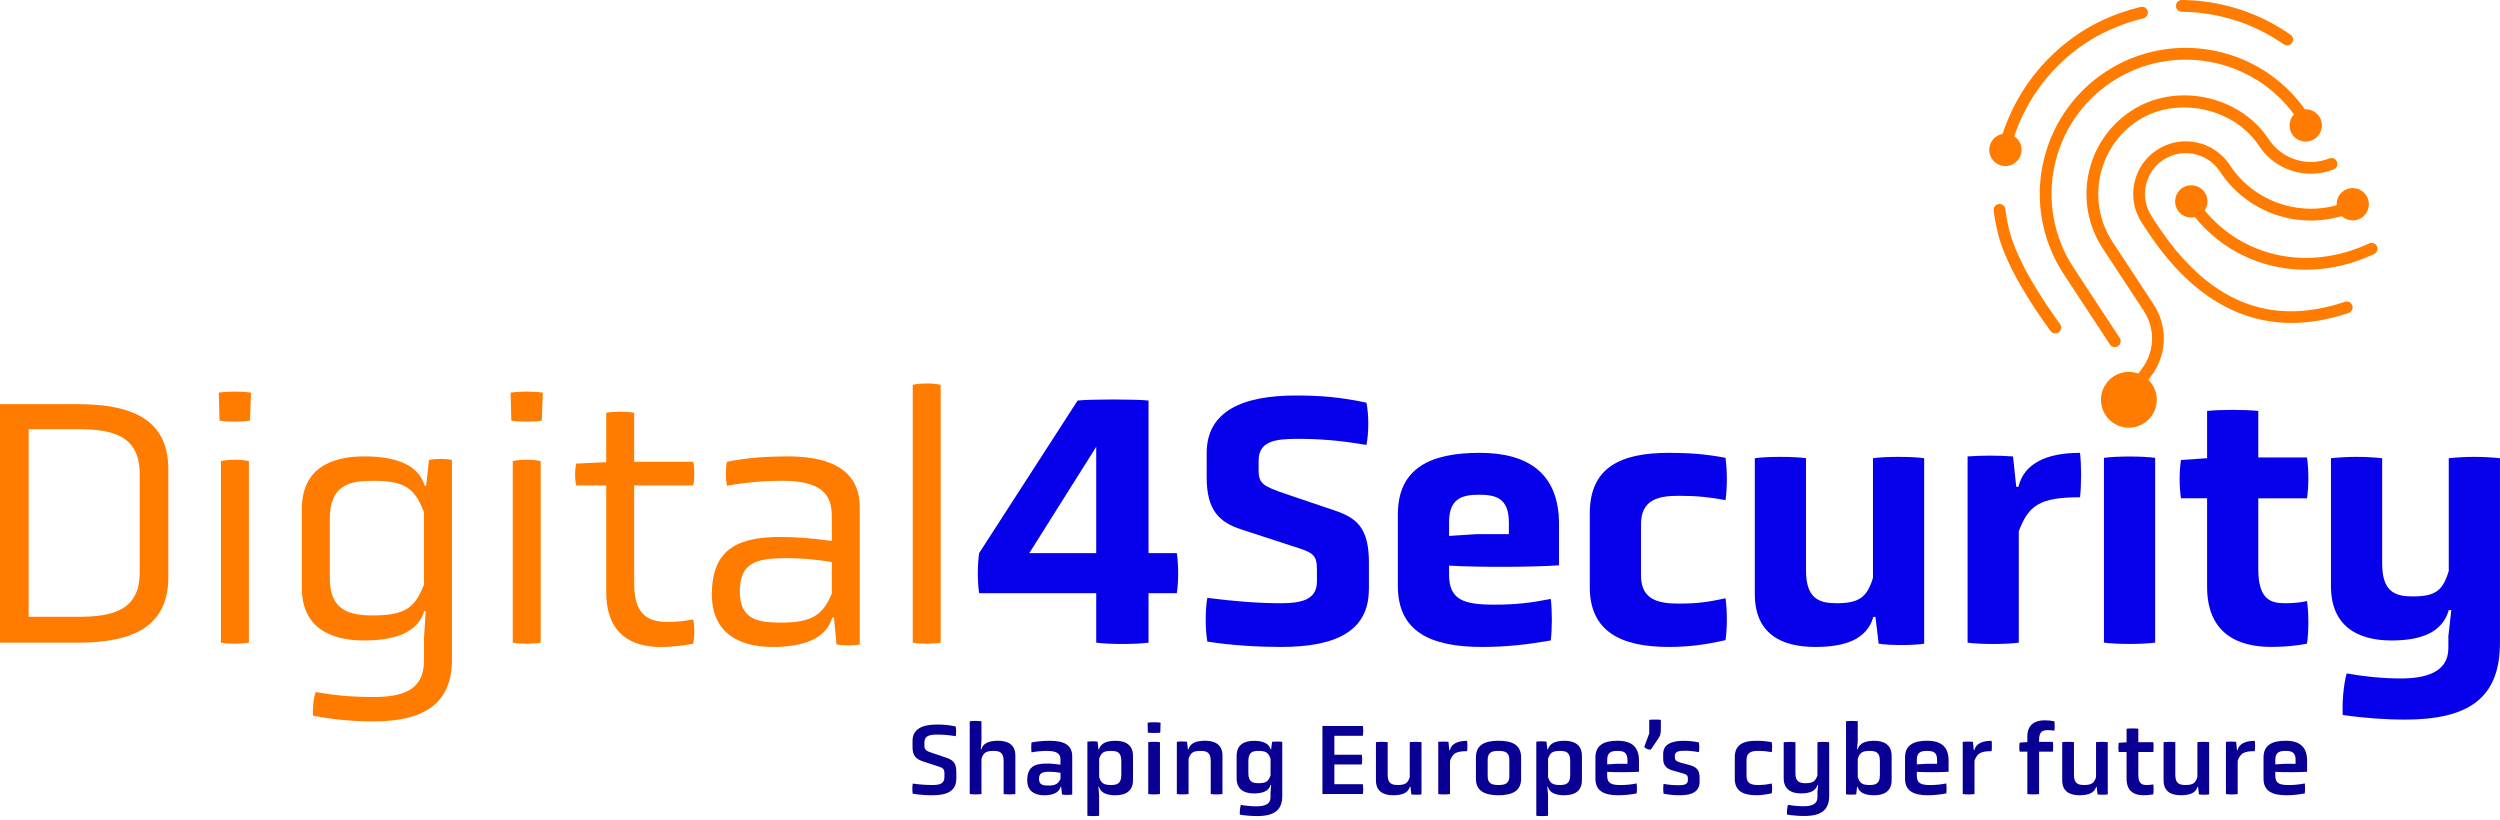 <svg width="256" height="84" viewBox="0 0 256 84" fill="none" xmlns="http://www.w3.org/2000/svg">
<path d="M140.17 60.343C140.17 64.633 136.796 66.247 131.186 66.247C128.95 66.247 126.162 66.102 123.631 65.698C123.409 64.451 123.409 62.469 123.631 61.222C126.529 61.59 128.91 61.771 131.114 61.771C133.168 61.771 134.855 61.477 134.855 59.535V58.325C134.855 56.71 134.379 56.565 132.288 55.903L127.118 54.216C124.882 53.482 123.563 52.311 123.563 48.861V46.403C123.563 42.077 127.268 40.499 132.696 40.499C135.081 40.499 137.171 40.644 139.92 41.233C140.178 42.444 140.178 44.349 139.92 45.56C137.058 45.083 135.153 44.938 132.841 44.938C130.528 44.938 128.882 45.196 128.882 47.174V48.199C128.882 49.555 129.431 49.813 131.671 50.584L136.659 52.271C138.931 53.042 140.178 54.031 140.178 57.627V60.339L140.17 60.343Z" fill="#0600EB"/>
<path d="M159.643 57.885C157.185 58.071 151.539 58.107 148.383 57.921V58.837C148.383 61.44 149.888 61.917 153.04 61.917C155.203 61.917 156.745 61.735 158.799 61.331C158.945 62.578 158.945 64.338 158.799 65.585C156.233 66.025 154.178 66.247 151.757 66.247C146.478 66.247 143.141 64.669 143.141 60.012V52.679C143.141 47.803 146.66 46.371 151.539 46.371C156.418 46.371 159.643 48.425 159.643 53.667V57.885ZM154.505 53.45C154.505 50.956 153.077 50.661 151.462 50.661C149.848 50.661 148.383 50.956 148.383 53.45V54.878L151.208 54.697H154.509V53.45H154.505Z" fill="#0600EB"/>
<path d="M162.794 52.57C162.794 47.803 166.023 46.371 170.898 46.371C172.807 46.371 174.639 46.48 176.693 46.883C176.875 48.203 176.875 49.963 176.693 51.21C175.042 50.915 173.832 50.77 171.927 50.77C169.909 50.77 168.04 51.101 168.04 53.667V58.946C168.04 61.477 169.909 61.808 171.927 61.808C173.945 61.808 175.006 61.626 176.693 61.259C176.875 62.506 176.875 64.338 176.693 65.549C174.639 66.025 172.807 66.247 170.898 66.247C165.986 66.247 162.794 64.669 162.794 60.125V52.57Z" fill="#0600EB"/>
<path d="M192.054 63.168H191.832C191.17 65.476 188.934 66.247 185.891 66.247C182.336 66.247 179.692 64.855 179.692 60.819V46.92C180.976 46.738 183.688 46.738 184.935 46.92V58.397C184.935 61.331 186.291 61.771 188.087 61.771C190.359 61.771 191.202 61.15 191.792 59.168V46.92C193.075 46.738 195.787 46.738 197.034 46.92V65.916C195.823 66.098 193.587 66.098 192.377 65.916L192.046 63.168H192.054Z" fill="#0600EB"/>
<path d="M201.477 46.738C203.018 46.629 204.556 46.629 206.134 46.738L206.465 49.854H206.687C207.272 47.396 209.657 46.371 212.995 46.371C213.14 47.618 213.14 49.672 212.995 50.919C208.85 50.919 207.716 51.763 206.723 54.402V65.807C205.44 65.989 202.728 65.989 201.481 65.807V46.738H201.477Z" fill="#0600EB"/>
<path d="M215.444 46.883C216.691 46.702 219.403 46.702 220.687 46.883V65.803C219.403 65.984 216.691 65.984 215.444 65.803V46.883Z" fill="#0600EB"/>
<path d="M231.249 51.028V58.288C231.249 61.553 232.677 61.771 234.037 61.771C234.808 61.771 235.579 61.699 236.237 61.549C236.423 62.796 236.423 64.665 236.237 65.912C235.062 66.134 233.928 66.243 232.568 66.243C229.122 66.243 226.006 64.851 226.006 60.08V51.024H223.331C223.149 49.777 223.149 48.348 223.331 47.101L226.006 46.92V42.081C227.326 41.936 229.965 41.936 231.249 42.081V46.847H236.237C236.423 48.094 236.423 49.781 236.237 51.028H231.249Z" fill="#0600EB"/>
<path d="M250.721 65.073L251.016 62.469H250.757C250.095 64.778 247.896 65.585 244.889 65.585C241.37 65.585 238.69 64.08 238.69 60.012V46.92C240.45 46.738 242.173 46.738 243.933 46.92V57.699C243.933 60.633 245.289 61.073 247.048 61.073C249.357 61.073 250.128 60.524 250.753 58.47V46.92C252.513 46.738 254.236 46.738 255.996 46.92V65.803C255.996 71.485 252.803 73.689 246.241 73.689C244.409 73.689 242.133 73.543 239.897 73.213C239.824 72.038 239.97 70.097 240.301 68.959C242.169 69.29 243.969 69.472 245.838 69.472C248.259 69.472 250.713 68.923 250.713 66.356V65.073H250.721Z" fill="#0600EB"/>
<path d="M0 65.807V41.386H7.959C13.717 41.386 17.237 43.073 17.237 48.062V59.099C17.237 64.088 13.717 65.811 7.959 65.811H0V65.807ZM14.303 48.534C14.303 44.538 11.441 43.949 7.959 43.949H2.934V63.163H7.959C11.441 63.163 14.303 62.542 14.303 58.651V48.53V48.534Z" fill="#FF7C00"/>
<path d="M25.595 43.069C24.751 43.215 23.359 43.215 22.479 43.069L22.406 40.208C23.322 40.063 24.791 40.063 25.707 40.208L25.599 43.069H25.595ZM22.624 47.214C23.431 47.032 24.678 47.032 25.485 47.214V65.807C24.678 65.952 23.431 65.952 22.624 65.807V47.214Z" fill="#FF7C00"/>
<path d="M43.413 65.403L43.594 62.578H43.449C42.787 64.778 40.406 65.585 37.291 65.585C33.622 65.585 30.91 64.12 30.91 60.193V52.126C30.91 48.167 33.622 46.734 37.291 46.734C40.443 46.734 42.828 47.541 43.49 49.74H43.635L43.929 47.101C44.628 46.956 45.616 46.956 46.278 47.101V67.562C46.278 71.925 43.566 73.87 38.283 73.87C36.379 73.87 34.288 73.725 32.048 73.285C32.012 72.623 32.085 71.453 32.343 70.864C34.211 71.195 36.011 71.376 38.138 71.376C41.218 71.376 43.417 70.714 43.417 67.635V65.399L43.413 65.403ZM43.413 52.461C42.497 50.039 41.504 49.232 38.207 49.232C35.785 49.232 33.772 49.636 33.772 53.155V59.204C33.772 62.542 35.789 63.018 38.207 63.018C41.508 63.018 42.497 62.211 43.413 59.866V52.461Z" fill="#FF7C00"/>
<path d="M55.475 43.069C54.632 43.215 53.24 43.215 52.36 43.069L52.287 40.208C53.203 40.063 54.672 40.063 55.588 40.208L55.479 43.069H55.475ZM52.505 47.214C53.312 47.032 54.559 47.032 55.366 47.214V65.807C54.559 65.952 53.312 65.952 52.505 65.807V47.214Z" fill="#FF7C00"/>
<path d="M62.078 49.708H58.999C58.853 49.047 58.853 48.13 58.999 47.473L62.078 47.327V42.266C62.921 42.121 64.132 42.121 64.939 42.266V47.291H70.989C71.134 47.913 71.134 49.05 70.989 49.712H64.939V59.798C64.939 63.39 66.848 63.684 68.422 63.684C69.411 63.684 70.182 63.575 70.989 63.426C71.134 64.16 71.134 65.222 70.989 65.92C69.927 66.102 68.898 66.251 67.651 66.251C64.826 66.251 62.078 65.076 62.078 60.605V49.712V49.708Z" fill="#FF7C00"/>
<path d="M85.396 63.24H85.215C84.593 65.44 82.208 66.247 79.129 66.247C75.573 66.247 72.894 64.741 72.894 60.855C72.894 56.052 75.791 54.987 79.936 54.987C81.695 54.987 83.201 55.132 85.178 55.391V52.86C85.178 50.511 84.004 49.228 80.009 49.228C78.358 49.228 76.526 49.373 74.435 49.74C74.29 48.97 74.29 48.017 74.435 47.283C76.635 46.843 78.689 46.734 80.707 46.734C85.509 46.734 88.04 48.457 88.04 51.94V65.984C87.378 66.13 86.353 66.13 85.655 65.984L85.396 63.236V63.24ZM85.178 57.558C83.528 57.263 81.913 57.154 80.521 57.154C77.478 57.154 75.755 57.594 75.755 60.564C75.755 63.535 77.737 63.753 80.009 63.753C83.197 63.753 84.262 62.946 85.178 60.782V57.554V57.558Z" fill="#FF7C00"/>
<path d="M93.464 39.405C94.271 39.223 95.518 39.223 96.325 39.405V65.807C95.518 65.952 94.271 65.952 93.464 65.807V39.405Z" fill="#FF7C00"/>
<path d="M117.61 60.746V65.807C116.326 65.989 113.538 65.989 112.254 65.807V60.746H100.264C100.083 59.535 100.083 57.885 100.264 56.638L110.349 41.016C111.633 40.87 116.326 40.87 117.61 41.016V56.638H120.507C120.689 57.885 120.689 59.535 120.507 60.746H117.61ZM112.254 45.749L105.398 56.642H112.254V45.749Z" fill="#0600EB"/>
<path d="M97.92 79.763C97.92 80.978 97.02 81.433 95.494 81.433C94.873 81.433 94.134 81.393 93.464 81.276C93.412 80.986 93.412 80.529 93.464 80.239C94.219 80.344 94.853 80.384 95.486 80.384C96.16 80.384 96.709 80.279 96.709 79.585V79.202C96.709 78.673 96.511 78.621 95.902 78.423L94.542 77.979C93.827 77.741 93.444 77.418 93.444 76.526V75.864C93.444 74.641 94.461 74.193 95.934 74.193C96.588 74.193 97.149 74.234 97.863 74.391C97.924 74.67 97.924 75.105 97.863 75.388C97.129 75.263 96.608 75.222 95.966 75.222C95.22 75.222 94.659 75.327 94.659 76.022V76.353C94.659 76.808 94.865 76.901 95.478 77.111L96.838 77.567C97.564 77.817 97.928 78.076 97.928 79.04V79.767L97.92 79.763Z" fill="#090093"/>
<path d="M102.771 77.91C102.771 77.01 102.315 76.893 101.725 76.893C100.958 76.893 100.708 77.079 100.502 77.7V81.308C100.192 81.361 99.599 81.361 99.3 81.308V73.862C99.599 73.81 100.192 73.81 100.502 73.862V75.852L100.43 76.724H100.49C100.668 76.082 101.322 75.852 102.202 75.852C103.219 75.852 103.973 76.248 103.973 77.377V81.308C103.662 81.361 103.073 81.361 102.771 81.308V77.906V77.91Z" fill="#090093"/>
<path d="M108.663 80.574H108.603C108.437 81.195 107.783 81.434 106.932 81.434C105.947 81.434 105.188 81.01 105.188 79.9C105.188 78.492 105.996 78.189 107.15 78.189C107.658 78.189 108.05 78.229 108.591 78.302V77.773C108.591 77.204 108.28 76.893 107.182 76.893C106.746 76.893 106.23 76.934 105.628 77.039C105.588 76.716 105.588 76.344 105.628 76.022C106.314 75.897 106.916 75.856 107.525 75.856C109.018 75.856 109.797 76.324 109.797 77.475V81.361C109.519 81.413 109.031 81.413 108.752 81.361L108.667 80.574H108.663ZM108.591 79.133C108.187 79.061 107.783 79.028 107.513 79.028C106.799 79.028 106.395 79.113 106.395 79.755C106.395 80.396 106.839 80.441 107.372 80.441C108.078 80.441 108.369 80.255 108.595 79.755V79.133H108.591Z" fill="#090093"/>
<path d="M111.347 75.949C111.625 75.897 112.113 75.897 112.392 75.949L112.477 76.728H112.537C112.723 76.086 113.369 75.856 114.236 75.856C115.253 75.856 116.02 76.272 116.02 77.41V79.888C116.02 81.018 115.253 81.434 114.236 81.434C113.365 81.434 112.723 81.216 112.537 80.574H112.477L112.549 81.434V83.536C112.239 83.577 111.649 83.577 111.347 83.536V75.949ZM114.821 77.918C114.821 77.006 114.365 76.893 113.776 76.893C113.009 76.893 112.759 77.079 112.553 77.701V79.577C112.759 80.199 113.009 80.384 113.776 80.384C114.365 80.384 114.821 80.259 114.821 79.367V77.914V77.918Z" fill="#090093"/>
<path d="M118.813 75.025C118.502 75.065 117.861 75.065 117.538 75.025L117.518 74C117.84 73.947 118.514 73.947 118.845 74L118.813 75.025ZM117.578 76.001C117.877 75.949 118.47 75.949 118.781 76.001V81.308C118.47 81.361 117.877 81.361 117.578 81.308V76.001Z" fill="#090093"/>
<path d="M123.979 77.91C123.979 77.01 123.523 76.893 122.933 76.893C122.167 76.893 121.916 77.079 121.71 77.7V81.308C121.4 81.361 120.806 81.361 120.508 81.308V75.957C120.786 75.917 121.275 75.917 121.553 75.957L121.638 76.724H121.698C121.876 76.082 122.53 75.852 123.41 75.852C124.414 75.852 125.181 76.248 125.181 77.378V81.308C124.87 81.361 124.281 81.361 123.979 81.308V77.906V77.91Z" fill="#090093"/>
<path d="M130.105 81.143L130.165 80.376H130.113C129.927 81.018 129.273 81.248 128.402 81.248C127.385 81.248 126.63 80.824 126.63 79.694V77.414C126.63 76.272 127.385 75.86 128.402 75.86C129.273 75.86 129.927 76.09 130.113 76.732H130.165L130.258 75.965C130.537 75.925 131.025 75.925 131.303 75.965V81.522C131.303 82.975 130.452 83.564 128.741 83.564C128.212 83.564 127.59 83.524 126.957 83.419C126.945 83.149 126.977 82.685 127.062 82.422C127.59 82.515 128.107 82.567 128.66 82.567C129.439 82.567 130.101 82.402 130.101 81.623V81.147L130.105 81.143ZM130.105 77.7C129.887 77.079 129.649 76.893 128.87 76.893C128.289 76.893 127.833 77.006 127.833 77.918V79.194C127.833 80.073 128.289 80.198 128.87 80.198C129.649 80.198 129.887 80.013 130.105 79.4V77.7Z" fill="#090093"/>
<path d="M135.416 81.308V74.343H139.553C139.605 74.633 139.605 75.057 139.553 75.348H136.639V77.285H139.448C139.5 77.575 139.5 77.999 139.448 78.282H136.639V80.304H139.553C139.605 80.582 139.605 81.03 139.553 81.308H135.416Z" fill="#090093"/>
<path d="M144.428 80.574H144.367C144.19 81.216 143.536 81.433 142.668 81.433C141.651 81.433 140.896 81.038 140.896 79.908V75.997C141.207 75.957 141.796 75.957 142.099 75.997V79.379C142.099 80.259 142.567 80.384 143.136 80.384C143.903 80.384 144.161 80.186 144.359 79.585V75.997C144.67 75.957 145.259 75.957 145.562 75.997V81.349C145.283 81.389 144.795 81.389 144.517 81.349L144.432 80.57L144.428 80.574Z" fill="#090093"/>
<path d="M147.277 75.961C147.62 75.929 147.971 75.929 148.323 75.961L148.407 76.812H148.468C148.633 76.139 149.299 75.86 150.232 75.86C150.272 76.151 150.272 76.627 150.232 76.918C149.081 76.918 148.758 77.156 148.48 77.902V81.312C148.169 81.365 147.576 81.365 147.277 81.312V75.961Z" fill="#090093"/>
<path d="M155.76 79.763C155.76 80.998 154.836 81.433 153.447 81.433C152.059 81.433 151.135 80.998 151.135 79.763V77.543C151.135 76.268 152.059 75.852 153.447 75.852C154.836 75.852 155.76 76.268 155.76 77.543V79.763ZM154.557 77.793C154.557 76.994 154.049 76.893 153.447 76.893C152.846 76.893 152.337 76.998 152.337 77.793V79.492C152.337 80.279 152.846 80.384 153.447 80.384C154.049 80.384 154.557 80.279 154.557 79.492V77.793Z" fill="#090093"/>
<path d="M157.317 75.949C157.596 75.897 158.084 75.897 158.363 75.949L158.447 76.728H158.508C158.694 76.086 159.339 75.856 160.207 75.856C161.224 75.856 161.991 76.272 161.991 77.41V79.888C161.991 81.018 161.224 81.434 160.207 81.434C159.335 81.434 158.694 81.216 158.508 80.574H158.447L158.52 81.434V83.536C158.209 83.577 157.616 83.577 157.317 83.536V75.949ZM160.788 77.918C160.788 77.006 160.332 76.893 159.743 76.893C158.976 76.893 158.726 77.079 158.52 77.701V79.577C158.726 80.199 158.976 80.384 159.743 80.384C160.332 80.384 160.788 80.259 160.788 79.367V77.914V77.918Z" fill="#090093"/>
<path d="M167.831 79.028C167.084 79.081 165.51 79.089 164.574 79.04V79.444C164.574 80.251 165.082 80.388 165.942 80.388C166.575 80.388 167.011 80.336 167.592 80.223C167.633 80.513 167.633 80.957 167.592 81.248C166.898 81.373 166.329 81.433 165.684 81.433C164.263 81.433 163.371 80.998 163.371 79.743V77.563C163.371 76.256 164.315 75.852 165.631 75.852C167.092 75.852 167.831 76.494 167.831 77.886V79.028ZM166.648 77.785C166.648 76.986 166.172 76.893 165.623 76.893C165.074 76.893 164.578 76.986 164.578 77.785V78.273L165.542 78.213H166.652V77.789L166.648 77.785Z" fill="#090093"/>
<path d="M169.034 76.768C168.784 76.768 168.525 76.675 168.372 76.49L168.881 75.101V73.713C169.203 73.673 169.752 73.673 170.071 73.713V74.613C170.071 75.162 170.019 75.34 169.748 75.723L169.034 76.768Z" fill="#090093"/>
<path d="M174.042 80.045C174.042 81.05 173.275 81.433 172.072 81.433C171.544 81.433 170.91 81.393 170.353 81.276C170.301 80.953 170.301 80.59 170.353 80.271C170.902 80.376 171.451 80.404 171.907 80.404C172.363 80.404 172.839 80.352 172.839 79.908V79.702C172.839 79.351 172.621 79.278 172.258 79.174L171.273 78.895C170.64 78.717 170.309 78.366 170.309 77.704V77.208C170.309 76.243 171.116 75.86 172.391 75.86C172.879 75.86 173.376 75.9 173.965 76.026C174.017 76.348 174.017 76.7 173.965 77.022C173.352 76.909 172.968 76.877 172.512 76.877C171.971 76.877 171.507 76.93 171.507 77.374V77.571C171.507 77.882 171.745 77.995 172.088 78.092L173.033 78.35C173.707 78.536 174.038 78.847 174.038 79.605V80.049L174.042 80.045Z" fill="#090093"/>
<path d="M177.642 77.535C177.642 76.26 178.501 75.856 179.821 75.856C180.35 75.856 180.858 75.888 181.427 76.001C181.48 76.312 181.48 76.716 181.427 77.019C180.951 76.934 180.596 76.893 180.027 76.893C179.425 76.893 178.844 76.998 178.844 77.805V79.484C178.844 80.283 179.425 80.384 180.027 80.384C180.628 80.384 180.939 80.332 181.427 80.227C181.48 80.517 181.48 80.953 181.427 81.232C180.858 81.365 180.35 81.43 179.821 81.43C178.493 81.43 177.642 80.994 177.642 79.759V77.531V77.535Z" fill="#090093"/>
<path d="M186.101 81.143L186.174 80.376H186.113C185.927 81.018 185.282 81.248 184.422 81.248C183.417 81.248 182.65 80.824 182.65 79.694V76.001C183.054 75.961 183.449 75.961 183.853 76.001V79.194C183.853 80.073 184.309 80.198 184.89 80.198C185.645 80.198 185.895 80.013 186.105 79.4V75.997C186.509 75.957 186.904 75.957 187.308 75.997V81.514C187.308 82.967 186.456 83.556 184.757 83.556C184.236 83.556 183.615 83.516 182.985 83.411C182.965 83.141 183.006 82.677 183.09 82.414C183.619 82.507 184.127 82.559 184.676 82.559C185.443 82.559 186.109 82.394 186.109 81.615V81.139L186.101 81.143Z" fill="#090093"/>
<path d="M193.705 79.888C193.705 81.018 192.938 81.434 191.921 81.434C191.049 81.434 190.407 81.216 190.222 80.574H190.161L190.077 81.341C189.798 81.381 189.31 81.381 189.031 81.341V73.855C189.33 73.814 189.923 73.814 190.234 73.855V75.856L190.161 76.728H190.222C190.407 76.086 191.053 75.856 191.921 75.856C192.938 75.856 193.705 76.272 193.705 77.41V79.888ZM192.502 77.918C192.502 77.006 192.046 76.893 191.457 76.893C190.69 76.893 190.44 77.079 190.234 77.701V79.577C190.44 80.199 190.69 80.384 191.457 80.384C192.046 80.384 192.502 80.259 192.502 79.367V77.915V77.918Z" fill="#090093"/>
<path d="M199.54 79.028C198.793 79.081 197.219 79.089 196.283 79.04V79.444C196.283 80.251 196.791 80.388 197.651 80.388C198.285 80.388 198.72 80.336 199.298 80.223C199.338 80.513 199.338 80.957 199.298 81.248C198.603 81.373 198.034 81.433 197.389 81.433C195.968 81.433 195.076 80.998 195.076 79.743V77.563C195.076 76.256 196.021 75.852 197.336 75.852C198.797 75.852 199.536 76.494 199.536 77.886V79.028H199.54ZM198.357 77.785C198.357 76.986 197.881 76.893 197.332 76.893C196.783 76.893 196.283 76.986 196.283 77.785V78.273L197.247 78.213H198.357V77.789V77.785Z" fill="#090093"/>
<path d="M200.984 75.961C201.327 75.929 201.679 75.929 202.03 75.961L202.114 76.812H202.175C202.34 76.139 203.006 75.86 203.939 75.86C203.979 76.151 203.979 76.627 203.939 76.918C202.788 76.918 202.465 77.156 202.187 77.902V81.312C201.876 81.365 201.287 81.365 200.984 81.312V75.961Z" fill="#090093"/>
<path d="M207.6 76.974H206.813C206.76 76.683 206.76 76.332 206.813 76.042L207.6 75.989V75.44C207.6 74.133 208.451 73.761 209.363 73.761C209.727 73.761 210.017 73.794 210.368 73.854C210.409 74.177 210.409 74.516 210.368 74.827C210.138 74.787 209.945 74.766 209.706 74.766C209.23 74.766 208.802 74.851 208.802 75.751V75.969H210.211C210.251 76.26 210.251 76.683 210.211 76.974H208.802V81.308C208.504 81.361 207.911 81.361 207.6 81.308V76.974Z" fill="#090093"/>
<path d="M214.702 80.574H214.642C214.464 81.216 213.81 81.433 212.943 81.433C211.926 81.433 211.171 81.038 211.171 79.908V75.997C211.482 75.957 212.075 75.957 212.374 75.997V79.379C212.374 80.259 212.842 80.384 213.411 80.384C214.178 80.384 214.436 80.186 214.634 79.585V75.997C214.944 75.957 215.534 75.957 215.836 75.997V81.349C215.558 81.389 215.069 81.389 214.787 81.349L214.702 80.57V80.574Z" fill="#090093"/>
<path d="M217.761 77.006H216.954C216.914 76.716 216.914 76.352 216.954 76.062L217.761 76.009V74.621C218.072 74.581 218.661 74.581 218.964 74.621V76.001H220.497C220.538 76.292 220.538 76.716 220.497 77.006H218.964V79.359C218.964 80.324 219.42 80.384 219.836 80.384C220.074 80.384 220.292 80.364 220.497 80.324C220.538 80.614 220.538 81.05 220.497 81.341C220.175 81.401 219.864 81.433 219.493 81.433C218.601 81.433 217.761 81.07 217.761 79.755V77.006Z" fill="#090093"/>
<path d="M225.082 80.574H225.022C224.844 81.216 224.19 81.433 223.322 81.433C222.305 81.433 221.551 81.038 221.551 79.908V75.997C221.862 75.957 222.451 75.957 222.753 75.997V79.379C222.753 80.259 223.222 80.384 223.791 80.384C224.557 80.384 224.816 80.186 225.013 79.585V75.997C225.324 75.957 225.913 75.957 226.216 75.997V81.349C225.938 81.389 225.449 81.389 225.171 81.349L225.086 80.57L225.082 80.574Z" fill="#090093"/>
<path d="M227.936 75.961C228.279 75.929 228.63 75.929 228.981 75.961L229.066 76.812H229.126C229.292 76.139 229.957 75.86 230.89 75.86C230.93 76.151 230.93 76.627 230.89 76.918C229.74 76.918 229.417 77.156 229.138 77.902V81.312C228.827 81.365 228.234 81.365 227.936 81.312V75.961Z" fill="#090093"/>
<path d="M236.249 79.028C235.502 79.081 233.928 79.089 232.992 79.04V79.444C232.992 80.251 233.5 80.388 234.36 80.388C234.994 80.388 235.429 80.336 236.007 80.223C236.047 80.513 236.047 80.957 236.007 81.248C235.312 81.373 234.743 81.433 234.098 81.433C232.677 81.433 231.785 80.998 231.785 79.743V77.563C231.785 76.256 232.73 75.852 234.045 75.852C235.506 75.852 236.245 76.494 236.245 77.886V79.028H236.249ZM235.066 77.785C235.066 76.986 234.59 76.893 234.041 76.893C233.492 76.893 232.992 76.986 232.992 77.785V78.273L233.956 78.213H235.066V77.789V77.785Z" fill="#090093"/>
<path d="M216.889 35.442C217.167 35.261 217.244 34.885 217.062 34.607L212.332 27.407C208.167 21.067 209.939 12.523 216.275 8.362C222.41 4.335 230.61 5.86 234.904 11.708C234.388 12.253 234.291 13.096 234.719 13.75C235.219 14.513 236.244 14.727 237.011 14.226C237.774 13.726 237.988 12.701 237.487 11.934C237.152 11.425 236.587 11.167 236.022 11.195C231.389 4.669 222.357 2.922 215.613 7.349C208.72 11.877 206.795 21.172 211.323 28.069L216.053 35.269C216.235 35.547 216.61 35.624 216.889 35.442Z" fill="#FF7C00"/>
<path d="M240.115 30.906C232.374 33.501 226.075 30.902 220.856 22.956L220.332 22.156C219.065 20.227 219.605 17.632 221.53 16.365C223.459 15.098 226.054 15.639 227.322 17.564C230.058 21.729 235.167 23.504 239.792 22.124C240.337 22.633 241.172 22.725 241.826 22.298C242.589 21.797 242.803 20.772 242.302 20.005C241.802 19.243 240.777 19.029 240.01 19.529C239.498 19.868 239.239 20.441 239.276 21.014C235.195 22.148 230.736 20.558 228.331 16.898C226.7 14.416 223.35 13.722 220.868 15.352C218.387 16.983 217.692 20.332 219.323 22.814L219.847 23.613C225.336 31.967 232.282 34.804 240.498 32.048C240.551 32.032 240.595 32.008 240.64 31.979C240.862 31.834 240.971 31.548 240.878 31.285C240.773 30.971 240.43 30.797 240.115 30.906Z" fill="#FF7C00"/>
<path d="M220.538 31.18L216.333 24.78C213.617 20.647 214.771 15.074 218.903 12.362C222.826 9.783 228.747 11.01 231.321 14.932C232.968 17.443 236.185 18.456 238.969 17.346C239.28 17.225 239.429 16.87 239.304 16.563C239.183 16.252 238.828 16.103 238.521 16.224C236.269 17.124 233.662 16.3 232.326 14.267C229.352 9.734 222.766 8.374 218.238 11.349C213.548 14.428 212.24 20.748 215.32 25.438L219.525 31.838C220.647 33.545 220.651 35.753 219.537 37.464C219.44 37.613 219.081 38.102 218.972 38.243C218.972 38.243 218.968 38.251 218.964 38.255C218.661 38.146 218.334 38.081 217.995 38.081C216.417 38.081 215.138 39.361 215.138 40.939C215.138 42.517 216.417 43.796 217.995 43.796C219.573 43.796 220.853 42.517 220.853 40.939C220.853 40.14 220.522 39.417 219.993 38.897C220.163 38.675 220.449 38.275 220.55 38.122C221.922 36.007 221.918 33.283 220.534 31.176L220.538 31.18Z" fill="#FF7C00"/>
<path d="M243.396 25.215C243.254 24.913 242.895 24.784 242.592 24.925C236.462 27.806 229.759 26.394 225.763 21.551C226.123 21.014 226.151 20.292 225.771 19.719C225.271 18.956 224.246 18.742 223.479 19.242C222.716 19.743 222.503 20.768 223.003 21.535C223.394 22.128 224.101 22.386 224.758 22.233C229.097 27.576 236.422 29.158 243.101 26.014C243.129 26.002 243.153 25.986 243.178 25.974C243.424 25.813 243.521 25.49 243.392 25.211L243.396 25.215Z" fill="#FF7C00"/>
<path d="M206.263 16.728C207.026 16.228 207.24 15.203 206.739 14.436C206.61 14.238 206.445 14.081 206.255 13.96C207.571 10.029 210.153 6.659 213.648 4.363C214.831 3.588 216.8 2.526 219.484 1.877C219.807 1.796 220.009 1.473 219.928 1.15C219.851 0.827 219.525 0.626 219.202 0.706C216.348 1.396 214.246 2.526 212.987 3.354C209.221 5.828 206.453 9.472 205.064 13.717C204.851 13.754 204.641 13.835 204.447 13.964C203.684 14.464 203.47 15.489 203.971 16.256C204.471 17.023 205.496 17.233 206.263 16.732V16.728Z" fill="#FF7C00"/>
<path d="M223.423 1.207C226.409 1.235 229.367 1.99 231.986 3.39C232.632 3.733 233.262 4.125 233.863 4.544C234.073 4.69 234.339 4.686 234.541 4.556C234.602 4.516 234.658 4.464 234.703 4.399C234.892 4.125 234.828 3.749 234.553 3.56C233.912 3.112 233.242 2.696 232.556 2.329C229.767 0.835 226.611 0.028 223.431 0C223.096 0 222.825 0.262 222.821 0.597C222.821 0.932 223.088 1.203 223.419 1.207H223.423Z" fill="#FF7C00"/>
<path d="M205.75 23.581C205.573 22.871 205.439 22.14 205.351 21.414C205.31 21.083 205.008 20.849 204.677 20.889C204.346 20.929 204.112 21.232 204.152 21.563C204.249 22.338 204.394 23.113 204.58 23.872C205.399 27.169 207.962 31.144 209.972 33.896C210.161 34.159 210.524 34.219 210.791 34.046C210.799 34.042 210.807 34.033 210.815 34.029C211.085 33.832 211.142 33.456 210.948 33.186C209.358 31.003 206.565 26.854 205.754 23.585L205.75 23.581Z" fill="#FF7C00"/>
</svg>

